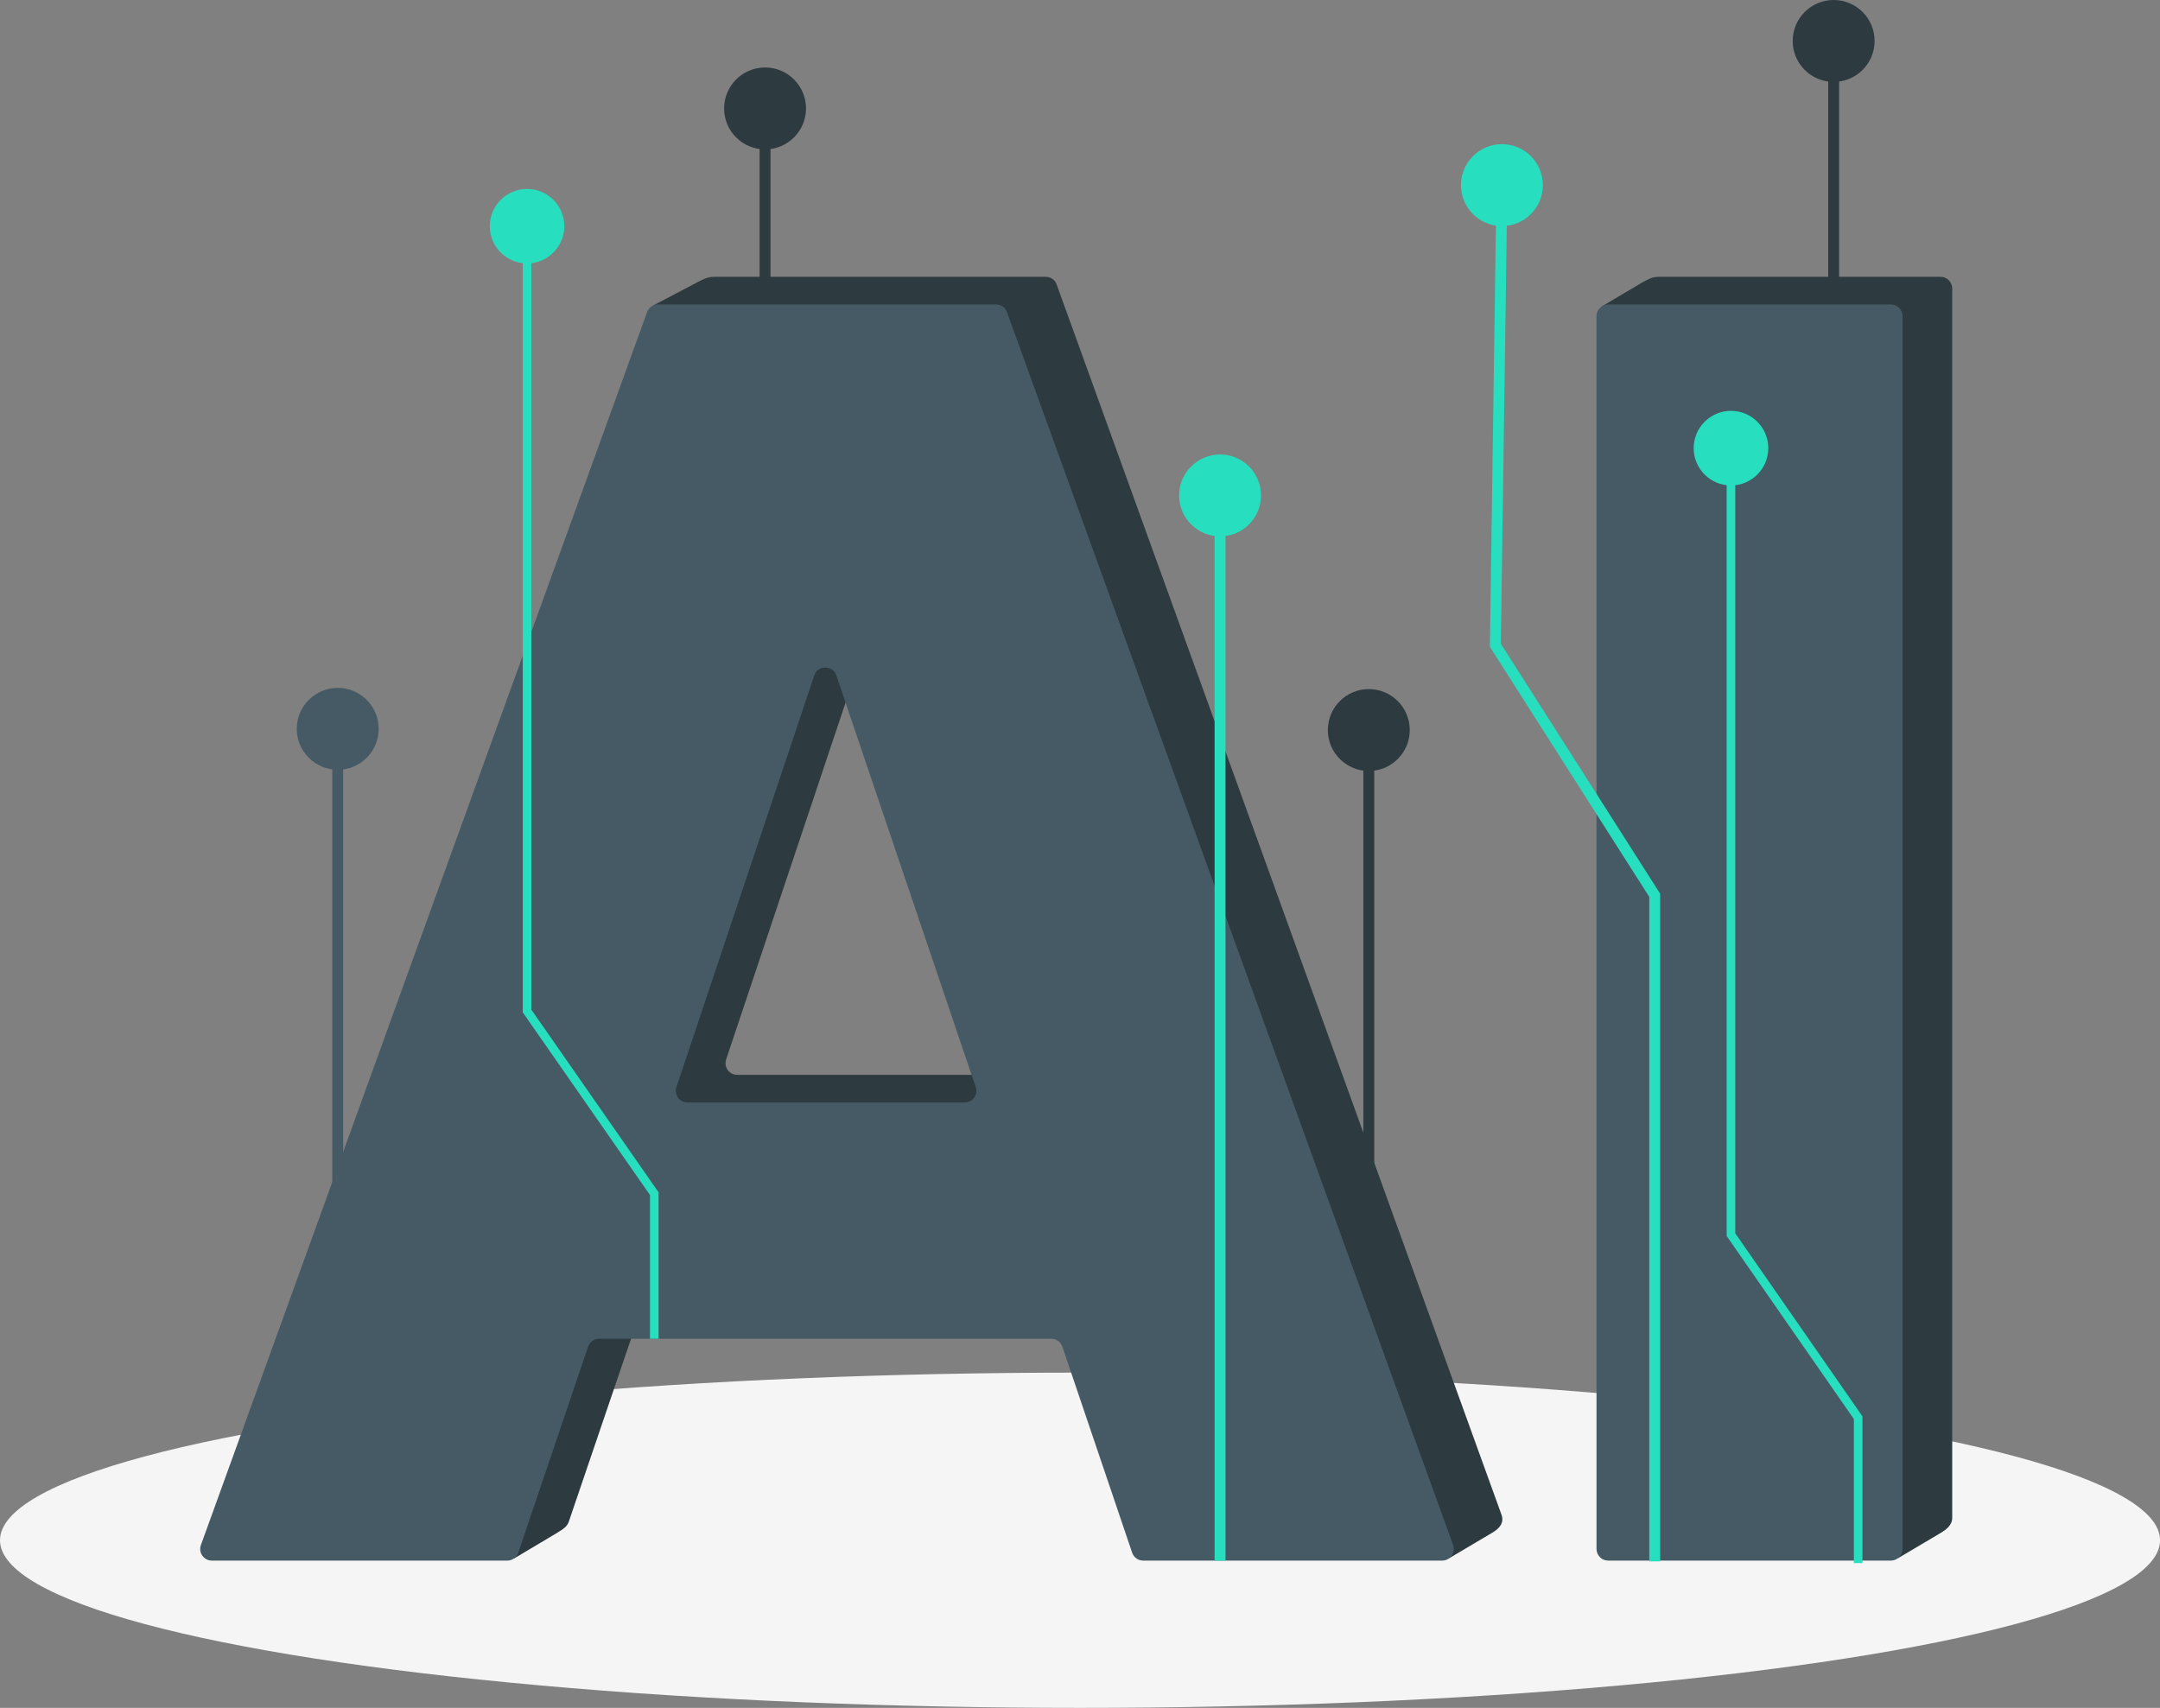 <?xml version="1.0" encoding="UTF-8"?>
<svg id="Laag_2" data-name="Laag 2" xmlns="http://www.w3.org/2000/svg" viewBox="0 0 396.59 313.6">
  <rect x="0" y="0" width="396.59" height="313.6" fill="#808080" stroke="none"/>
  <defs>
    <style>
      .cls-1 {
        stroke: #2d3a3f;
      }

      .cls-1, .cls-2, .cls-3, .cls-4, .cls-5 {
        fill: none;
        stroke-miterlimit: 10;
      }

      .cls-1, .cls-2, .cls-4 {
        stroke-width: 2px;
      }

      .cls-6 {
        fill: #f5f5f5;
      }

      .cls-6, .cls-7, .cls-8, .cls-9 {
        stroke-width: 0px;
      }

      .cls-7 {
        fill: #2d3a3f;
      }

      .cls-8 {
        fill: #27debf;
      }

      .cls-2, .cls-3, .cls-5 {
        stroke: #27debf;
      }

      .cls-3 {
        stroke-width: 1.58px;
      }

      .cls-9 {
        fill: #455a64;
      }

      .cls-4 {
        stroke: #455a64;
      }

      .cls-5 {
        stroke-width: 1.58px;
      }
    </style>
  </defs>
  <g id="Object3">
    <g>
      <ellipse id="Floor" class="cls-6" cx="198.3" cy="282.82" rx="198.3" ry="30.78"/>
      <g>
        <g>
          <line class="cls-1" x1="336.67" y1="156.52" x2="336.67" y2="7.14"/>
          <path class="cls-7" d="m344.19,7.52c0-4.15-3.37-7.52-7.52-7.52s-7.52,3.37-7.52,7.52,3.37,7.52,7.52,7.52,7.52-3.37,7.52-7.52Z"/>
        </g>
        <g>
          <line class="cls-1" x1="251.32" y1="282.6" x2="251.32" y2="133.68"/>
          <path class="cls-7" d="m258.84,134.05c0-4.15-3.37-7.52-7.52-7.52s-7.52,3.37-7.52,7.52,3.37,7.52,7.52,7.52,7.52-3.37,7.52-7.52Z"/>
        </g>
        <g>
          <line class="cls-1" x1="140.47" y1="168.45" x2="140.47" y2="19.53"/>
          <path class="cls-7" d="m147.99,19.91c0-4.15-3.37-7.52-7.52-7.52s-7.52,3.37-7.52,7.52,3.37,7.52,7.52,7.52,7.52-3.37,7.52-7.52Z"/>
        </g>
        <g>
          <path class="cls-7" d="m202.15,240.74h-83.02c-.92,0-1.73.58-2.03,1.45l-12.66,37.2c-.29.87-.9,1.31-2.18,2.09l-7.93,4.72c-1.48,0,25.02-228.68,25.53-230.07l8.25-4.34c1.05-.52,1.79-.96,2.99-.96h60.9c.9,0,1.71.56,2.01,1.41l81.67,225.88c.5,1.4-.21,2.48-1.78,3.37l-7.77,4.6c-.92,0-48.85-5.19-49.14-6.06l-12.82-37.84c-.29-.87-1.11-1.45-2.03-1.45Zm-13.88-46.2l-25.59-75.59c-.66-1.94-3.41-1.94-4.06,0l-25.3,75.59c-.46,1.39.57,2.82,2.03,2.82h50.89c1.47,0,2.5-1.44,2.03-2.83Z"/>
          <path class="cls-7" d="m358.44,52.96v225.73c0,1.4-1.13,2.19-2.14,2.8l-7.78,4.61c-1.18,0-54.38-228.68-54.38-229.86l7.35-4.35c1.07-.6,1.87-1.06,3.05-1.06h51.76c1.18,0,2.14.96,2.14,2.14Z"/>
        </g>
        <g>
          <path class="cls-9" d="m193.03,245.82h-83.02c-.92,0-1.73.58-2.03,1.45l-12.82,37.84c-.29.87-1.11,1.45-2.03,1.45h-54.23c-1.48,0-2.52-1.47-2.01-2.87L118.81,57.31c.31-.85,1.11-1.41,2.01-1.41h62.06c.9,0,1.71.56,2.01,1.41l81.91,226.38c.5,1.4-.53,2.87-2.01,2.87h-54.89c-.92,0-1.73-.58-2.03-1.45l-12.82-37.84c-.29-.87-1.11-1.45-2.03-1.45Zm-13.88-46.2l-25.59-75.59c-.66-1.94-3.41-1.94-4.06,0l-25.3,75.59c-.46,1.39.57,2.82,2.03,2.82h50.89c1.47,0,2.5-1.44,2.03-2.83Z"/>
          <path class="cls-9" d="m349.32,58.04v226.38c0,1.18-.96,2.14-2.14,2.14h-51.91c-1.18,0-2.14-.96-2.14-2.14V58.04c0-1.18.96-2.14,2.14-2.14h51.91c1.18,0,2.14.96,2.14,2.14Z"/>
        </g>
        <g>
          <polyline class="cls-2" points="303.82 286.7 303.82 164.4 274.56 118.49 275.77 33.62"/>
          <path class="cls-8" d="m283.28,34.1c.06-4.15-3.26-7.57-7.41-7.63s-7.57,3.26-7.63,7.41c-.06,4.15,3.26,7.57,7.41,7.63,4.15.06,7.57-3.26,7.63-7.41Z"/>
        </g>
        <g>
          <line class="cls-4" x1="62.01" y1="282.82" x2="62.01" y2="133.45"/>
          <path class="cls-9" d="m69.53,133.83c0-4.15-3.37-7.52-7.52-7.52s-7.52,3.37-7.52,7.52,3.37,7.52,7.52,7.52,7.52-3.37,7.52-7.52Z"/>
        </g>
        <g>
          <polyline class="cls-5" points="317.82 81.95 317.82 226.71 341.17 260.32 341.17 287.01"/>
          <path class="cls-8" d="m310.97,82.29c0-3.78,3.07-6.85,6.85-6.85s6.85,3.07,6.85,6.85-3.07,6.85-6.85,6.85-6.85-3.07-6.85-6.85Z"/>
        </g>
        <g>
          <line class="cls-2" x1="224.01" y1="286.56" x2="224.01" y2="90.59"/>
          <path class="cls-8" d="m231.53,90.97c0-4.15-3.37-7.52-7.52-7.52s-7.52,3.37-7.52,7.52,3.37,7.52,7.52,7.52,7.52-3.37,7.52-7.52Z"/>
        </g>
        <g>
          <polyline class="cls-3" points="96.77 41.19 96.77 185.64 120.13 219.18 120.13 245.82"/>
          <path class="cls-8" d="m89.93,41.53c0-3.78,3.06-6.84,6.84-6.84s6.84,3.06,6.84,6.84-3.06,6.84-6.84,6.84-6.84-3.06-6.84-6.84Z"/>
        </g>
      </g>
    </g>
  </g>
</svg>